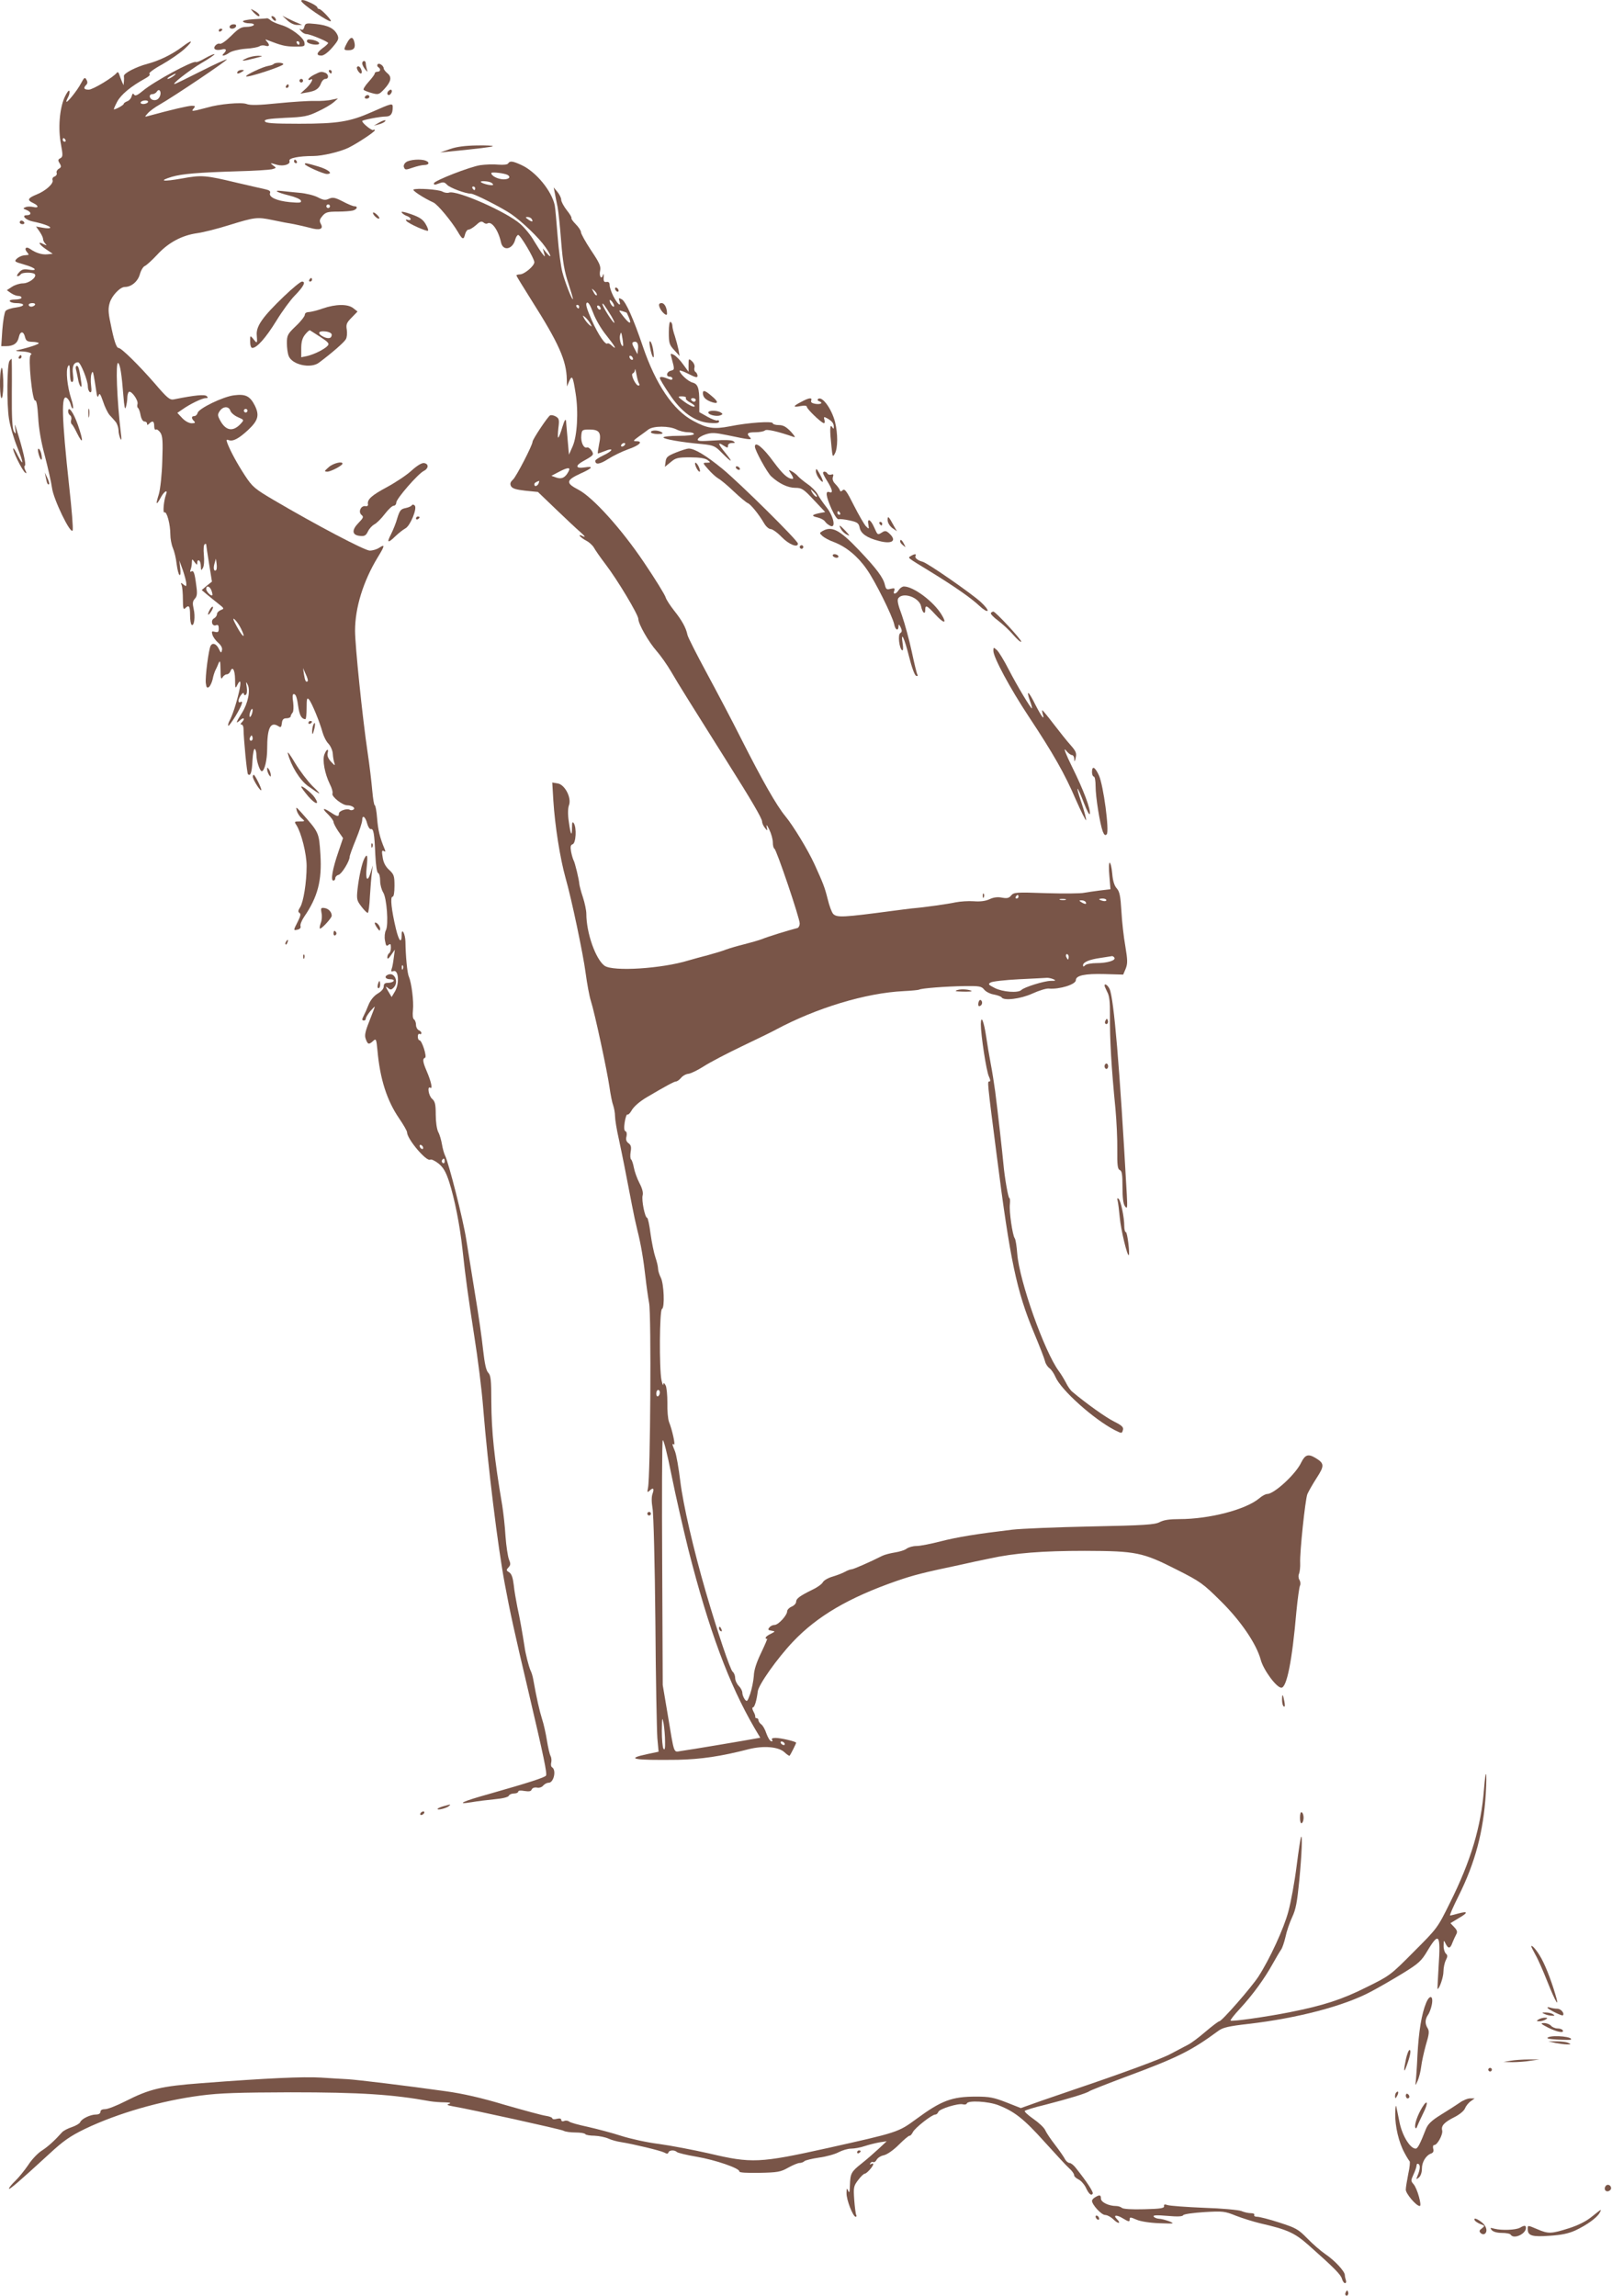 <?xml version="1.0" standalone="no"?>
<!DOCTYPE svg PUBLIC "-//W3C//DTD SVG 20010904//EN"
 "http://www.w3.org/TR/2001/REC-SVG-20010904/DTD/svg10.dtd">
<svg version="1.0" xmlns="http://www.w3.org/2000/svg"
 width="899pt" height="1280pt" viewBox="0 0 899 1280"
 preserveAspectRatio="xMidYMid meet">
<g transform="translate(0,1280) scale(0.1,-0.1)"
fill="#795548" stroke="none">
<path d="M1680 12795 c0 -15 156 -122 165 -113 6 5 -54 68 -65 68 -5 0 -10 4
-10 8 0 5 -16 16 -35 25 -35 17 -55 21 -55 12z"/>
<path d="M1414 12731 c11 -11 23 -21 28 -21 14 0 -1 19 -25 31 -22 12 -22 12
-3 -10z"/>
<path d="M1520 12695 c7 -9 15 -13 17 -11 7 7 -7 26 -19 26 -6 0 -6 -6 2 -15z"/>
<path d="M1603 12686 c16 -15 39 -26 55 -25 l27 0 -25 11 c-14 5 -38 17 -55
25 l-30 15 28 -26z"/>
<path d="M1417 12693 c-39 -2 -65 -8 -62 -13 4 -6 20 -10 36 -10 18 0 28 -4
24 -10 -3 -5 -22 -10 -41 -10 -29 0 -44 -9 -85 -50 -27 -27 -55 -47 -63 -44
-7 3 -18 -2 -25 -10 -16 -19 2 -30 35 -22 26 7 31 -3 12 -22 -18 -18 4 -15 31
4 13 9 52 19 89 22 37 2 72 9 79 14 7 5 21 7 33 3 23 -7 26 4 8 24 -11 12 -9
13 7 6 75 -29 96 -34 148 -35 55 0 58 1 55 22 -4 29 -77 84 -131 99 -23 7 -49
18 -58 26 -8 7 -17 12 -20 11 -2 -1 -35 -3 -72 -5z m253 -133 c0 -5 -2 -10 -4
-10 -3 0 -8 5 -11 10 -3 6 -1 10 4 10 6 0 11 -4 11 -10z"/>
<path d="M1293 12663 c-18 -6 -16 -23 1 -23 17 0 30 16 19 23 -5 2 -14 2 -20
0z"/>
<path d="M1697 12650 c-4 -15 -10 -19 -19 -14 -10 6 -10 4 1 -9 7 -9 21 -17
30 -17 20 0 121 -42 121 -50 0 -3 -13 -16 -30 -28 -36 -27 -38 -42 -7 -42 14
1 37 18 61 46 34 40 37 48 28 69 -17 36 -52 54 -119 61 -56 6 -60 5 -66 -16z"/>
<path d="M1220 12629 c0 -5 5 -7 10 -4 6 3 10 8 10 11 0 2 -4 4 -10 4 -5 0
-10 -5 -10 -11z"/>
<path d="M1935 12560 c-20 -38 -19 -40 9 -40 30 0 40 14 32 46 -8 32 -22 30
-41 -6z"/>
<path d="M1712 12568 c5 -15 68 -24 68 -10 0 10 -32 22 -58 22 -8 0 -12 -6
-10 -12z"/>
<path d="M1015 12538 c-56 -42 -128 -77 -193 -94 -64 -17 -133 -53 -131 -68 1
-6 1 -20 0 -31 l-2 -20 -9 20 c-5 11 -11 29 -15 40 -3 11 -9 15 -13 10 -18
-25 -134 -95 -157 -95 -27 0 -32 9 -14 27 8 8 8 17 1 29 -9 15 -12 13 -31 -22
-21 -40 -81 -114 -81 -100 0 4 5 16 11 27 6 11 8 25 6 32 -3 7 -15 -10 -27
-36 -28 -63 -37 -174 -20 -262 11 -60 11 -69 -3 -77 -14 -7 -15 -12 -4 -29 10
-17 9 -22 -5 -30 -9 -5 -15 -16 -12 -23 3 -7 -2 -16 -11 -20 -10 -3 -15 -12
-12 -20 8 -19 -39 -61 -90 -81 -49 -20 -53 -31 -18 -47 32 -15 32 -30 0 -22
-14 3 -33 3 -42 -1 -16 -6 -16 -8 5 -16 28 -11 29 -29 1 -29 -32 0 -6 -27 34
-35 54 -11 97 -26 97 -34 0 -5 -18 -5 -40 -1 l-39 7 19 -27 c11 -16 20 -34 20
-42 0 -8 6 -20 13 -27 10 -11 8 -11 -11 -2 -35 19 -25 -2 15 -29 l37 -25 -30
-3 c-30 -3 -65 8 -96 30 -22 16 -35 3 -18 -17 7 -8 11 -15 9 -16 -2 0 -14 -2
-27 -3 -13 -2 -30 -10 -39 -19 -15 -15 -11 -17 45 -33 63 -18 77 -37 19 -27
-24 4 -37 0 -51 -16 -11 -12 -14 -21 -8 -21 6 0 14 5 17 10 8 13 72 13 80 0
10 -17 -34 -50 -68 -50 -17 0 -45 -9 -60 -19 l-29 -19 23 -16 c13 -9 31 -16
41 -16 10 0 18 -4 18 -10 0 -5 -16 -10 -36 -10 -21 0 -33 -4 -29 -10 3 -5 18
-10 33 -10 53 0 55 -17 4 -24 -27 -3 -55 -12 -61 -20 -6 -7 -14 -54 -18 -105
l-6 -91 27 0 c41 0 64 16 71 50 8 36 27 35 35 -1 5 -19 13 -24 38 -25 17 0 34
-3 38 -7 5 -5 -57 -26 -121 -40 -11 -3 -3 -5 17 -6 45 -1 74 -11 59 -20 -16
-10 9 -260 25 -254 7 3 13 -26 17 -94 3 -63 17 -141 38 -218 17 -66 35 -145
39 -175 8 -64 105 -264 115 -237 4 8 -5 118 -19 244 -42 386 -46 522 -12 493
8 -6 17 -22 21 -37 3 -14 9 -23 12 -20 3 4 -1 28 -10 54 -22 69 -31 157 -18
180 8 14 10 8 11 -34 0 -33 4 -53 11 -53 8 0 10 14 6 43 -6 44 4 67 29 67 13
0 54 -101 54 -135 0 -13 5 -27 11 -31 9 -5 11 5 7 37 -3 24 -2 53 2 64 6 17 8
16 13 -10 3 -16 9 -52 13 -80 5 -37 8 -45 14 -30 5 16 10 9 25 -34 9 -29 26
-63 36 -75 11 -11 26 -29 34 -38 8 -10 15 -30 16 -45 0 -16 5 -37 10 -48 7
-14 8 -5 3 30 -22 186 -30 400 -15 391 11 -7 20 -64 29 -181 5 -63 9 -83 14
-65 4 14 8 37 8 52 0 15 4 29 9 33 14 8 53 -47 48 -67 -3 -10 -2 -20 3 -23 4
-3 11 -21 14 -40 4 -21 13 -35 21 -35 8 0 15 -5 15 -12 0 -9 3 -9 12 0 19 19
28 14 28 -14 0 -14 4 -23 10 -19 5 3 16 -5 25 -18 12 -19 14 -48 10 -158 -2
-75 -11 -156 -19 -184 -19 -60 -15 -66 10 -20 19 36 42 49 30 18 -13 -34 -19
-106 -9 -100 13 8 33 -66 33 -123 0 -22 6 -56 14 -75 8 -18 18 -59 21 -89 4
-31 11 -59 16 -62 6 -3 7 13 4 38 l-5 43 20 -55 c10 -30 19 -63 19 -74 1 -16
-1 -17 -16 -5 -15 12 -16 12 -10 -4 4 -10 7 -46 7 -80 0 -47 3 -58 12 -49 22
22 28 13 28 -37 0 -28 4 -52 9 -55 14 -9 21 46 11 89 -7 31 -6 43 7 57 12 13
14 29 8 70 -9 73 -15 89 -27 82 -8 -5 -9 -1 -5 10 4 10 7 27 7 39 1 22 1 22
15 3 14 -18 15 -18 15 -2 0 9 5 14 10 11 6 -3 10 -18 10 -33 1 -24 2 -25 12
-8 6 11 8 41 5 72 -3 30 -1 56 4 59 5 4 9 3 9 -1 0 -4 7 -52 16 -107 l16 -100
-29 -23 -28 -24 26 -22 c15 -13 44 -36 64 -52 36 -28 37 -30 17 -37 -12 -5
-22 -15 -22 -23 0 -8 -7 -19 -17 -24 -20 -12 -10 -47 12 -38 11 4 15 -1 15
-18 0 -20 -4 -23 -21 -19 -18 5 -20 3 -14 -17 4 -13 19 -33 32 -44 16 -14 24
-29 21 -41 -4 -18 -6 -17 -18 8 -14 28 -34 35 -45 17 -11 -18 -32 -178 -27
-210 3 -24 7 -28 18 -20 7 6 16 26 20 43 3 17 10 38 14 47 4 8 13 26 18 40 9
21 11 16 12 -35 0 -46 3 -56 11 -42 5 9 16 17 23 17 8 0 16 7 20 15 12 33 26
12 27 -42 0 -49 2 -55 11 -35 20 41 25 22 10 -40 -15 -64 -36 -128 -54 -161
-5 -11 -7 -21 -5 -24 3 -2 21 23 41 55 35 59 46 89 26 77 -5 -3 -10 0 -10 7 0
19 29 57 30 40 0 -7 5 -10 11 -6 6 4 8 21 5 43 -5 31 -4 33 5 14 17 -32 2
-104 -31 -157 -35 -55 -38 -66 -10 -41 21 19 28 7 8 -13 -8 -8 -8 -12 -1 -12
6 0 11 -10 11 -22 1 -61 19 -249 25 -255 14 -13 22 10 25 77 2 39 8 67 13 64
5 -3 9 -18 9 -33 0 -34 19 -91 30 -91 15 0 30 63 30 125 0 115 18 153 61 127
15 -10 18 -8 21 16 2 20 9 27 25 27 13 0 23 5 24 10 0 6 5 15 11 22 5 7 6 31
3 57 -5 30 -4 46 3 46 12 0 18 -16 27 -80 7 -41 18 -59 38 -60 4 0 7 28 7 62
0 52 2 60 13 48 16 -18 61 -128 76 -184 6 -21 20 -50 33 -63 12 -13 23 -38 24
-56 1 -18 5 -41 9 -52 5 -16 2 -14 -18 7 -17 18 -23 34 -20 48 8 29 -6 25 -18
-7 -12 -31 2 -107 31 -166 11 -21 17 -44 14 -52 -6 -16 55 -65 82 -65 27 0 49
-16 35 -24 -6 -4 -15 -5 -21 -1 -15 9 -60 -6 -60 -21 0 -19 -9 -18 -45 6 -44
29 -52 24 -16 -10 17 -17 31 -36 31 -43 0 -7 12 -30 26 -51 l27 -39 -26 -77
c-33 -96 -44 -160 -28 -160 6 0 11 6 11 14 0 7 8 16 18 18 18 5 62 77 62 101
0 7 16 51 35 97 19 46 35 95 35 108 0 31 18 19 28 -21 5 -18 14 -31 20 -30 15
4 20 -23 25 -142 3 -61 9 -101 16 -103 6 -2 11 -21 11 -43 0 -22 8 -51 17 -65
20 -32 31 -181 15 -211 -6 -11 -9 -37 -5 -57 5 -29 8 -34 19 -25 11 9 14 6 14
-14 0 -14 -4 -29 -10 -32 -5 -3 -10 -14 -10 -23 0 -12 7 -8 21 13 l21 30 -6
-45 c-3 -25 -8 -54 -12 -63 -4 -13 -2 -16 9 -12 30 12 36 -69 9 -114 l-18 -30
-19 32 c-16 27 -16 30 -2 19 14 -12 19 -12 32 1 30 30 7 87 -30 73 -24 -9 -17
-26 11 -26 14 0 23 -4 19 -10 -3 -5 -17 -10 -31 -10 -17 0 -24 -5 -24 -20 0
-13 -13 -28 -34 -40 -21 -13 -40 -36 -51 -63 -9 -23 -21 -50 -26 -59 -12 -23
-11 -28 1 -28 6 0 10 5 10 11 0 6 11 24 25 41 14 16 25 27 25 25 0 -3 -14 -39
-30 -80 -24 -60 -28 -81 -20 -101 11 -30 17 -32 41 -10 16 15 18 11 24 -53 14
-159 53 -280 121 -379 24 -35 44 -70 44 -77 0 -38 108 -165 129 -153 6 4 27
-6 46 -21 27 -22 41 -45 60 -103 30 -93 60 -244 74 -375 19 -174 32 -264 66
-485 19 -118 42 -300 50 -405 26 -320 81 -768 120 -976 29 -156 52 -262 134
-609 83 -353 103 -449 96 -460 -7 -11 -98 -40 -312 -101 -155 -43 -197 -63
-100 -47 28 5 85 12 126 16 45 4 76 12 79 20 2 6 15 12 28 12 13 0 24 5 24 10
0 7 13 8 35 4 26 -4 36 -2 40 8 4 9 15 13 29 11 13 -3 28 2 35 11 8 9 21 16
31 16 28 0 44 70 19 86 -6 3 -8 15 -5 27 3 11 1 28 -4 37 -5 9 -14 48 -20 86
-6 38 -18 92 -27 119 -14 44 -31 118 -49 220 -3 17 -9 39 -15 50 -10 22 -29
96 -34 135 -12 77 -27 163 -40 220 -7 36 -17 91 -20 123 -5 41 -12 61 -25 70
-17 10 -18 13 -4 28 12 13 12 21 2 45 -6 16 -15 74 -19 129 -3 55 -12 132 -18
170 -45 265 -60 414 -61 577 0 124 -3 149 -17 164 -12 12 -20 49 -29 128 -6
61 -26 199 -44 306 -17 107 -40 247 -50 310 -17 110 -98 428 -118 467 -5 10
-13 37 -17 61 -4 24 -13 56 -21 70 -8 16 -14 57 -14 97 0 58 -4 74 -20 88 -20
17 -29 74 -10 62 14 -9 4 36 -21 94 -21 49 -24 68 -9 73 13 4 -17 98 -31 98
-5 0 -9 9 -9 21 0 11 5 17 10 14 6 -3 10 -1 10 5 0 6 -7 13 -15 16 -8 4 -15
17 -15 29 0 13 -5 27 -11 31 -7 4 -9 24 -6 53 5 48 -8 151 -23 186 -9 19 -18
116 -19 195 -1 43 -21 80 -21 39 0 -53 -15 -38 -32 32 -25 105 -33 179 -19
179 7 0 11 23 11 61 0 55 -3 64 -30 89 -20 18 -32 41 -36 70 -6 34 -4 41 6 35
10 -6 11 -4 5 11 -27 64 -37 107 -42 172 -3 39 -9 72 -13 72 -4 0 -10 37 -14
82 -4 46 -15 141 -26 213 -29 196 -70 597 -70 678 0 129 46 276 125 407 42 68
43 78 10 56 -13 -9 -37 -16 -53 -16 -28 0 -301 144 -534 281 -107 63 -120 74
-161 136 -45 69 -79 132 -98 179 -8 22 -7 25 6 20 24 -9 56 8 107 55 58 54 66
83 39 138 -27 53 -52 65 -115 57 -61 -7 -197 -73 -204 -98 -2 -10 -11 -18 -18
-18 -17 0 -18 -12 -2 -28 9 -9 6 -12 -13 -12 -15 0 -37 12 -53 29 l-27 29 28
19 c42 30 110 63 130 63 13 0 14 3 6 11 -11 11 -65 6 -184 -18 -22 -4 -36 7
-106 89 -88 101 -186 198 -202 198 -12 0 -26 42 -45 139 -13 60 -13 83 -4 113
12 40 58 88 84 88 37 0 73 31 84 71 6 22 19 43 28 46 9 4 40 32 68 62 62 68
138 109 225 121 35 5 114 25 174 44 146 45 158 47 245 29 41 -9 95 -19 120
-23 25 -5 64 -14 87 -20 55 -16 78 -8 63 20 -9 16 -8 25 2 38 22 29 31 32 93
32 33 0 70 3 83 6 24 7 30 24 8 24 -8 0 -37 12 -65 27 -43 22 -55 24 -76 15
-21 -10 -32 -8 -63 8 -21 11 -67 22 -102 25 -36 3 -80 8 -99 10 -51 6 -27 -8
41 -25 34 -8 64 -21 66 -29 4 -12 -7 -13 -63 -8 -72 7 -118 28 -109 51 4 10
-5 16 -28 21 -18 4 -89 20 -157 36 -175 42 -196 44 -305 24 -107 -19 -136 -15
-58 9 59 17 146 24 369 31 90 2 175 8 189 11 26 7 26 8 9 20 -22 16 -20 17 20
5 37 -10 77 3 69 22 -6 15 52 27 133 27 51 0 152 24 198 47 52 26 145 88 145
96 0 5 -4 6 -9 2 -8 -4 -61 38 -61 50 0 6 99 25 129 25 30 0 41 15 41 52 0 24
-4 23 -117 -27 -122 -54 -190 -65 -404 -65 -148 0 -188 3 -192 14 -4 10 19 14
114 19 104 4 127 9 181 35 35 16 74 39 88 51 l25 22 -35 -7 c-19 -5 -62 -8
-95 -7 -33 1 -126 -5 -206 -13 -106 -11 -154 -12 -174 -4 -28 11 -154 0 -220
-20 -16 -4 -43 -11 -59 -15 -26 -5 -28 -4 -17 9 12 14 10 16 -10 16 -20 0
-110 -21 -239 -56 -25 -7 -25 -7 -6 14 10 12 40 34 65 48 84 48 381 248 376
253 -3 2 -67 -27 -142 -65 -75 -38 -141 -70 -147 -72 -28 -8 78 75 147 116 42
24 75 47 73 50 -3 2 -26 -8 -51 -22 -25 -15 -49 -25 -53 -22 -16 9 -235 -109
-296 -161 -29 -24 -42 -30 -48 -21 -6 9 -10 7 -14 -9 -3 -12 -15 -25 -25 -28
-10 -4 -19 -10 -19 -14 0 -7 -43 -31 -55 -31 -2 0 6 19 18 42 21 40 76 86 158
131 20 11 29 21 22 25 -6 4 24 27 70 52 44 25 101 64 126 87 53 49 45 56 -14
11z m-49 -163 c-11 -8 -25 -15 -30 -15 -6 1 0 7 14 15 32 19 40 18 16 0z m-76
-115 c-7 -14 -19 -20 -33 -18 -24 3 -31 33 -7 33 8 0 19 6 24 13 14 24 30 -2
16 -28z m-65 -30 c-3 -5 -15 -10 -26 -10 -11 0 -17 5 -14 10 3 6 15 10 26 10
11 0 17 -4 14 -10z m-460 -210 c3 -5 1 -10 -4 -10 -6 0 -11 5 -11 10 0 6 2 10
4 10 3 0 8 -4 11 -10z m1475 -370 c0 -5 -4 -10 -10 -10 -5 0 -10 5 -10 10 0 6
5 10 10 10 6 0 10 -4 10 -10z m-1645 -550 c-3 -5 -13 -10 -21 -10 -8 0 -14 5
-14 10 0 6 9 10 21 10 11 0 17 -4 14 -10z m1090 -591 c4 -11 23 -27 42 -35 34
-15 35 -15 17 -35 -44 -49 -86 -42 -118 20 -13 25 -13 31 0 50 19 27 51 27 59
0z m95 1 c0 -5 -4 -10 -10 -10 -5 0 -10 5 -10 10 0 6 5 10 10 10 6 0 10 -4 10
-10z m-174 -888 c-12 -12 -18 8 -10 35 l8 28 4 -28 c2 -16 1 -31 -2 -35z m-27
-114 c5 -13 7 -25 5 -27 -7 -7 -34 21 -34 35 0 22 20 16 29 -8z m166 -215 c28
-58 9 -48 -24 13 -22 40 -25 52 -11 39 10 -9 26 -33 35 -52z m371 -291 c-10
-9 -15 2 -21 39 l-5 34 15 -34 c9 -18 14 -36 11 -39z m-311 -182 c-4 -12 -9
-19 -12 -17 -3 3 -2 15 2 27 4 12 9 19 12 17 3 -3 2 -15 -2 -27z m1 -147 c-10
-10 -19 5 -10 18 6 11 8 11 12 0 2 -7 1 -15 -2 -18z m841 -1275 c-3 -8 -6 -5
-6 6 -1 11 2 17 5 13 3 -3 4 -12 1 -19z m113 -999 c0 -6 -4 -7 -10 -4 -5 3
-10 11 -10 16 0 6 5 7 10 4 6 -3 10 -11 10 -16z m120 -75 c0 -8 -5 -12 -10 -9
-6 4 -8 11 -5 16 9 14 15 11 15 -7z"/>
<path d="M1375 12475 c-39 -17 -24 -18 45 0 48 12 51 13 20 14 -19 0 -48 -6
-65 -14z"/>
<path d="M2020 12447 c0 -7 7 -22 16 -33 14 -17 15 -17 10 -1 -3 10 -6 25 -6
33 0 8 -4 14 -10 14 -5 0 -10 -6 -10 -13z"/>
<path d="M1526 12443 c-3 -4 -16 -8 -28 -10 -32 -5 -132 -52 -125 -59 8 -8
207 57 207 68 0 10 -44 11 -54 1z"/>
<path d="M2106 12441 c-4 -5 -2 -12 4 -16 15 -9 12 -25 -5 -25 -8 0 -15 -4
-15 -9 0 -6 -16 -27 -35 -48 -19 -21 -31 -41 -27 -44 4 -4 24 -12 46 -18 36
-10 40 -8 67 20 40 43 46 69 20 90 -11 9 -21 22 -21 27 0 16 -27 34 -34 23z"/>
<path d="M1990 12423 c0 -14 19 -38 25 -32 8 8 -5 39 -16 39 -5 0 -9 -3 -9 -7z"/>
<path d="M1325 12400 c-8 -13 5 -13 25 0 13 8 13 10 -2 10 -9 0 -20 -4 -23
-10z"/>
<path d="M1835 12400 c3 -5 8 -10 11 -10 2 0 4 5 4 10 0 6 -5 10 -11 10 -5 0
-7 -4 -4 -10z"/>
<path d="M1753 12384 c-18 -9 -33 -21 -33 -26 0 -5 5 -6 10 -3 23 14 7 -19
-22 -47 l-33 -30 40 7 c46 8 64 20 76 52 5 13 15 23 24 23 20 0 19 26 -1 34
-22 8 -25 8 -61 -10z"/>
<path d="M1670 12350 c0 -5 5 -10 10 -10 6 0 10 5 10 10 0 6 -4 10 -10 10 -5
0 -10 -4 -10 -10z"/>
<path d="M1595 12320 c-3 -5 -1 -10 4 -10 6 0 11 5 11 10 0 6 -2 10 -4 10 -3
0 -8 -4 -11 -10z"/>
<path d="M2167 12293 c-10 -9 -9 -23 2 -23 5 0 11 7 15 15 5 15 -5 20 -17 8z"/>
<path d="M2035 12260 c-3 -5 1 -10 9 -10 9 0 16 5 16 10 0 6 -4 10 -9 10 -6 0
-13 -4 -16 -10z"/>
<path d="M2110 12114 l-25 -15 25 7 c14 3 29 10 35 15 15 14 -7 10 -35 -7z"/>
<path d="M2510 11969 l-55 -19 50 5 c159 16 239 25 243 30 3 3 -37 5 -89 4
-64 -1 -112 -7 -149 -20z"/>
<path d="M1640 11900 c0 -5 5 -10 11 -10 5 0 7 5 4 10 -3 6 -8 10 -11 10 -2 0
-4 -4 -4 -10z"/>
<path d="M2265 11896 c-11 -8 -16 -20 -12 -29 6 -15 10 -15 48 -2 23 8 52 15
65 15 27 0 32 15 8 24 -28 11 -90 6 -109 -8z"/>
<path d="M2834 11889 c-4 -7 -25 -9 -55 -7 -27 3 -72 1 -101 -3 -58 -9 -258
-87 -258 -101 0 -10 3 -10 33 1 19 7 27 5 40 -9 15 -17 103 -50 134 -50 19 0
168 -76 223 -113 61 -42 156 -133 191 -184 34 -48 38 -70 7 -33 l-21 25 7 -25
c7 -24 7 -25 -9 -5 -9 11 -30 44 -47 72 -16 29 -51 72 -76 94 -77 68 -356 191
-398 175 -9 -3 -25 -1 -37 6 -23 12 -145 20 -161 11 -8 -5 58 -48 111 -72 24
-11 101 -104 136 -163 26 -45 33 -47 41 -13 4 14 12 25 20 25 7 0 25 11 41 25
21 20 30 23 41 15 7 -7 17 -9 22 -6 24 15 61 -37 76 -105 11 -52 66 -40 80 17
4 13 11 24 16 24 12 0 90 -131 90 -152 0 -21 -56 -68 -81 -68 -10 0 -19 -3
-19 -6 0 -3 38 -65 84 -138 151 -238 195 -335 197 -441 l1 -40 12 29 c17 37
21 28 36 -66 17 -104 9 -241 -17 -298 l-20 -45 -7 80 c-4 44 -8 91 -9 105 -2
18 -8 10 -21 -32 -9 -32 -20 -58 -23 -58 -3 0 -2 24 1 53 6 45 4 54 -13 64
-11 7 -26 10 -33 7 -12 -5 -98 -134 -98 -147 0 -19 -91 -195 -109 -211 -15
-14 -18 -23 -11 -37 8 -13 27 -19 80 -25 l70 -7 100 -96 c55 -53 117 -111 138
-129 25 -22 29 -30 13 -22 -35 18 -17 -6 19 -25 16 -8 35 -26 42 -38 7 -13 36
-55 65 -93 68 -89 183 -282 183 -305 0 -28 57 -128 102 -179 22 -25 58 -76 81
-115 36 -63 119 -195 317 -510 127 -201 190 -308 190 -325 0 -9 7 -25 16 -36
14 -18 15 -18 10 6 -4 16 2 10 14 -15 11 -22 20 -54 20 -72 0 -17 4 -33 9 -35
11 -4 141 -387 141 -417 0 -12 -6 -23 -12 -25 -61 -16 -170 -50 -198 -62 -19
-7 -64 -20 -100 -29 -36 -9 -81 -22 -100 -29 -19 -8 -64 -21 -100 -31 -36 -9
-85 -23 -110 -30 -149 -46 -420 -63 -468 -30 -50 36 -102 183 -102 290 0 19
-9 61 -19 92 -11 32 -19 65 -20 73 -1 23 -25 124 -33 135 -3 6 -9 26 -13 46
-5 28 -3 38 9 42 18 7 23 91 6 117 -7 11 -10 5 -10 -24 0 -56 -8 -40 -18 34
-6 40 -5 73 1 90 16 41 -23 116 -63 122 l-30 5 6 -101 c9 -141 37 -319 68
-431 33 -114 99 -428 112 -530 8 -60 21 -130 29 -155 21 -64 91 -390 104 -481
6 -42 15 -88 21 -103 5 -15 10 -42 10 -59 0 -18 9 -75 21 -127 19 -89 39 -188
74 -372 8 -43 21 -103 29 -135 20 -78 35 -167 46 -266 5 -45 14 -109 20 -142
13 -62 7 -967 -6 -1030 -5 -25 -4 -28 7 -18 21 21 29 15 19 -13 -7 -18 -7 -46
-1 -83 6 -31 13 -315 16 -631 2 -316 8 -609 11 -651 l7 -76 -62 -13 c-127 -27
-81 -35 169 -32 130 3 240 19 395 59 83 21 167 14 200 -17 14 -13 27 -22 29
-19 5 6 36 67 36 72 0 7 -86 27 -115 27 -17 0 -24 -4 -19 -11 4 -7 2 -10 -6
-7 -7 2 -18 21 -26 43 -7 22 -20 45 -29 51 -8 6 -15 16 -15 23 0 6 -5 11 -10
11 -6 0 -9 3 -8 8 1 4 -3 17 -10 29 -7 13 -8 23 -3 23 9 0 21 39 27 89 4 37
108 184 197 278 135 142 310 245 577 338 96 33 146 46 355 90 44 10 117 26
163 35 140 31 297 43 532 43 286 -1 322 -8 511 -104 135 -68 148 -78 249 -178
111 -110 197 -237 221 -325 15 -57 88 -156 115 -156 30 0 60 147 84 425 7 72
16 136 20 144 4 8 3 22 -3 32 -6 9 -7 25 -2 35 4 11 7 37 6 60 -3 56 28 351
40 383 6 14 29 55 51 89 46 71 45 83 -9 115 -38 22 -55 15 -76 -27 -30 -65
-151 -176 -190 -176 -9 0 -29 -11 -44 -24 -75 -63 -278 -116 -446 -116 -54 0
-88 -5 -110 -17 -27 -14 -82 -18 -382 -24 -192 -4 -390 -12 -440 -18 -201 -24
-305 -41 -399 -65 -54 -14 -115 -26 -135 -26 -20 0 -44 -7 -55 -15 -10 -8 -39
-17 -65 -21 -25 -4 -57 -12 -71 -19 -67 -34 -161 -75 -171 -75 -6 0 -23 -6
-37 -14 -15 -8 -46 -20 -70 -27 -24 -7 -48 -21 -53 -31 -5 -10 -31 -29 -57
-41 -71 -35 -92 -50 -92 -68 0 -9 -11 -21 -25 -27 -14 -6 -25 -18 -25 -26 0
-22 -49 -76 -70 -76 -10 0 -23 -6 -29 -14 -10 -12 -8 -15 11 -18 23 -4 23 -4
-4 -18 -16 -7 -28 -17 -28 -22 0 -5 3 -7 8 -5 4 3 -11 -32 -32 -76 -27 -56
-41 -98 -42 -132 -2 -27 -11 -72 -20 -99 -16 -44 -18 -47 -31 -30 -7 10 -13
26 -13 36 0 10 -9 27 -20 38 -11 11 -20 31 -20 44 0 13 -6 29 -14 35 -14 12
-85 223 -150 446 -69 238 -126 485 -142 616 -9 74 -22 149 -30 168 -16 39 -17
44 -5 37 9 -6 -10 82 -28 126 -6 16 -10 63 -9 107 0 43 -4 87 -10 97 -9 15
-12 16 -13 4 -1 -8 -5 3 -10 25 -13 64 -11 393 3 397 16 6 11 141 -7 175 -8
16 -15 38 -15 49 0 12 -7 41 -15 64 -8 23 -20 82 -27 131 -6 49 -15 89 -19 89
-12 0 -32 98 -25 125 4 15 -2 39 -18 69 -13 25 -27 64 -31 86 -4 22 -11 42
-15 45 -5 3 -6 22 -3 42 5 28 2 39 -12 49 -12 9 -16 20 -11 38 3 14 1 26 -5
28 -8 3 -10 19 -5 51 4 26 11 45 15 43 4 -3 14 6 22 20 12 23 46 53 91 79 100
59 148 85 158 85 6 0 19 9 28 20 10 12 28 22 42 23 14 2 51 20 84 41 32 21
129 72 215 113 86 41 170 82 186 91 227 122 504 206 716 216 42 2 81 6 85 8
13 8 146 18 253 20 84 1 95 -1 110 -20 9 -11 33 -24 54 -27 20 -4 40 -11 43
-16 12 -20 105 -9 171 21 37 17 79 30 93 28 59 -5 150 23 150 47 0 26 50 37
160 34 l104 -3 14 33 c11 28 11 47 -2 125 -9 50 -19 138 -22 196 -5 84 -10
109 -26 127 -13 14 -22 42 -25 82 -3 34 -10 61 -14 61 -5 0 -6 -33 -2 -74 l6
-74 -59 -7 c-32 -4 -72 -10 -89 -13 -16 -4 -111 -5 -210 -2 -168 6 -181 5
-196 -13 -12 -15 -23 -17 -51 -12 -24 5 -47 2 -70 -9 -22 -10 -51 -14 -88 -11
-30 2 -75 -1 -100 -6 -41 -9 -172 -28 -245 -34 -16 -2 -66 -8 -110 -14 -271
-36 -307 -38 -328 -17 -8 8 -22 45 -31 83 -17 68 -26 89 -73 193 -38 83 -120
217 -163 269 -49 59 -128 198 -246 431 -51 102 -139 268 -194 370 -55 102
-103 196 -106 210 -8 40 -31 81 -74 135 -22 28 -44 61 -48 75 -4 14 -58 102
-121 195 -126 187 -285 363 -366 405 -71 37 -69 52 13 90 67 30 75 42 23 34
-50 -8 -55 9 -10 34 61 34 63 36 48 60 -8 12 -20 20 -26 17 -18 -6 -35 30 -31
68 3 30 5 32 46 32 56 0 67 -18 53 -83 -5 -26 -8 -48 -7 -50 2 -1 19 5 39 13
53 22 46 1 -8 -24 -25 -12 -45 -25 -45 -30 0 -24 25 -20 72 10 28 18 78 42
111 54 62 21 87 45 46 45 -20 0 -18 3 12 25 19 13 44 32 56 41 29 20 113 20
155 0 17 -9 46 -16 65 -16 18 0 33 -4 33 -10 0 -6 -35 -10 -85 -10 -47 0 -85
-4 -85 -9 0 -9 101 -27 215 -37 66 -7 73 -10 113 -51 55 -55 63 -55 18 1 -42
51 -46 65 -11 42 22 -14 25 -15 25 -1 0 9 9 15 23 15 18 0 19 2 7 10 -9 7 -51
8 -109 4 -77 -5 -93 -4 -89 7 2 8 22 20 43 27 34 11 51 10 120 -4 128 -27 142
-28 128 -13 -22 22 -15 29 30 29 24 0 48 5 53 10 9 9 71 -5 163 -37 9 -3 0 10
-18 30 -27 28 -43 37 -68 37 -18 0 -33 5 -33 10 0 13 -137 4 -240 -17 -89 -17
-125 -12 -203 30 -112 59 -210 204 -282 416 -51 151 -95 250 -117 262 -18 10
-19 8 -13 -11 11 -35 -12 -15 -35 30 -11 22 -20 49 -20 60 0 14 -5 20 -17 18
-14 -2 -18 3 -16 27 1 17 -1 22 -4 12 -8 -29 -23 -8 -16 24 5 25 -4 44 -51
114 -31 47 -56 92 -56 101 0 8 -13 28 -29 44 -16 16 -26 31 -24 34 3 3 -9 23
-26 44 -17 22 -31 48 -31 58 0 11 -10 30 -21 44 l-21 25 6 -30 c3 -16 10 -52
16 -80 5 -27 14 -115 20 -195 9 -112 18 -165 40 -230 15 -47 27 -86 25 -88 -5
-5 -45 97 -59 152 -8 31 -20 120 -26 199 -6 78 -13 156 -16 172 -17 81 -105
188 -186 225 -50 23 -64 24 -74 9z m-2 -65 c18 -12 6 -24 -24 -24 -32 1 -68
19 -68 35 0 8 76 -1 92 -11z m-98 -40 c9 -3 16 -10 16 -14 0 -8 -58 4 -68 15
-7 7 33 6 52 -1z m-84 -34 c0 -5 -2 -10 -4 -10 -3 0 -8 5 -11 10 -3 6 -1 10 4
10 6 0 11 -4 11 -10z m315 -171 c11 -17 2 -18 -19 -3 -17 12 -17 14 -4 14 9 0
20 -5 23 -11z m363 -425 c-4 -3 -12 5 -18 18 -12 22 -12 22 6 6 10 -10 15 -20
12 -24z m96 -63 c-6 -6 -24 19 -24 34 1 6 7 1 15 -9 8 -11 12 -22 9 -25z m-43
-160 c50 -63 63 -87 31 -58 -10 10 -21 15 -24 12 -11 -11 -51 47 -88 130 -28
64 -36 91 -27 97 8 5 19 -14 35 -56 13 -36 45 -91 73 -125z m28 107 c12 -21
20 -38 17 -38 -9 0 -66 91 -66 104 0 11 12 -6 49 -66z m-179 52 c0 -5 -2 -10
-4 -10 -3 0 -8 5 -11 10 -3 6 -1 10 4 10 6 0 11 -4 11 -10z m120 -11 c0 -6 -4
-7 -10 -4 -5 3 -10 11 -10 16 0 6 5 7 10 4 6 -3 10 -11 10 -16z m145 -23 c1 0
6 -13 13 -28 16 -39 2 -35 -32 8 -28 36 -28 36 -5 29 13 -4 24 -8 24 -9z
m-203 -60 c10 -19 10 -20 -6 -7 -9 8 -22 24 -28 35 -10 19 -10 20 6 7 9 -8 22
-24 28 -35z m183 -124 c-9 -10 -23 38 -17 59 5 21 7 19 13 -16 4 -22 5 -42 4
-43z m83 -18 l-3 -29 -17 32 c-13 24 -15 33 -5 36 19 7 29 -8 25 -39z m-28
-55 c0 -6 -4 -7 -10 -4 -5 3 -10 11 -10 16 0 6 5 7 10 4 6 -3 10 -11 10 -16z
m33 -136 c5 -7 4 -13 -2 -13 -16 0 -46 63 -32 68 6 2 12 11 12 20 1 10 4 -1 8
-23 4 -22 10 -46 14 -52z m-78 -343 c-3 -5 -11 -10 -16 -10 -6 0 -7 5 -4 10 3
6 11 10 16 10 6 0 7 -4 4 -10z m-314 -148 c-18 -35 -38 -45 -68 -35 l-28 10
40 21 c51 27 69 28 56 4z m-167 -67 c-7 -16 -24 -21 -24 -6 0 8 7 13 27 20 1
1 0 -6 -3 -14z m2676 -2305 c0 -5 -5 -10 -11 -10 -5 0 -7 5 -4 10 3 6 8 10 11
10 2 0 4 -4 4 -10z m263 -17 c-7 -2 -21 -2 -30 0 -10 3 -4 5 12 5 17 0 24 -2
18 -5z m227 -2 c0 -5 -9 -7 -20 -4 -11 3 -20 7 -20 9 0 2 9 4 20 4 11 0 20 -4
20 -9z m-115 -11 c8 -13 -5 -13 -25 0 -13 8 -13 10 2 10 9 0 20 -4 23 -10z
m-95 -305 c0 -8 -2 -15 -4 -15 -2 0 -6 7 -10 15 -3 8 -1 15 4 15 6 0 10 -7 10
-15z m255 -5 c9 -15 -40 -30 -99 -30 -28 0 -57 -5 -64 -12 -9 -9 -12 -9 -12 0
0 17 34 32 98 41 31 5 60 9 64 10 4 0 10 -4 13 -9z m-340 -120 c16 -7 13 -9
-16 -9 -38 -1 -147 -35 -163 -51 -18 -18 -105 -11 -148 11 -37 19 -39 22 -23
31 9 6 81 14 159 18 77 4 148 7 156 8 8 0 24 -3 35 -8z m-2195 -2304 c0 -8 -4
-18 -10 -21 -5 -3 -10 3 -10 14 0 12 5 21 10 21 6 0 10 -6 10 -14z m159 -876
c114 -448 226 -750 370 -997 l31 -52 -28 -5 c-36 -7 -367 -63 -414 -69 -43 -6
-36 -27 -75 208 l-27 160 -3 674 c-2 370 -1 681 3 690 4 9 25 -73 49 -194 23
-115 66 -302 94 -415z m-130 -1070 c1 -39 -2 -51 -9 -40 -5 8 -9 53 -9 100 1
75 2 80 10 40 4 -25 8 -70 8 -100z m666 -10 c3 -5 2 -10 -4 -10 -5 0 -13 5
-16 10 -3 6 -2 10 4 10 5 0 13 -4 16 -10z"/>
<path d="M1700 11885 c0 -9 103 -55 123 -55 38 0 9 25 -49 42 -64 19 -74 21
-74 13z"/>
<path d="M2241 11614 c6 -7 19 -16 30 -19 10 -4 19 -11 19 -17 0 -5 -7 -7 -16
-4 -9 4 -13 2 -8 -5 8 -14 115 -62 121 -55 3 3 -3 20 -14 38 -15 25 -33 37
-81 54 -41 14 -58 17 -51 8z"/>
<path d="M2080 11613 c0 -13 29 -38 35 -31 3 3 -4 13 -15 23 -11 10 -20 13
-20 8z"/>
<path d="M110 11560 c0 -5 7 -10 16 -10 8 0 12 5 9 10 -3 6 -10 10 -16 10 -5
0 -9 -4 -9 -10z"/>
<path d="M1725 11240 c-3 -5 -1 -10 4 -10 6 0 11 5 11 10 0 6 -2 10 -4 10 -3
0 -8 -4 -11 -10z"/>
<path d="M1584 11148 c-121 -116 -157 -168 -152 -218 4 -46 2 -48 -20 -19 -17
20 -17 19 -17 -15 0 -21 5 -36 12 -36 26 0 76 57 134 151 33 54 80 118 103
141 48 49 64 78 40 78 -8 0 -53 -37 -100 -82z"/>
<path d="M3430 11191 c0 -5 5 -13 10 -16 6 -3 10 -2 10 4 0 5 -4 13 -10 16 -5
3 -10 2 -10 -4z"/>
<path d="M3677 11091 c7 -26 43 -60 43 -40 0 33 -14 59 -30 59 -13 0 -17 -6
-13 -19z"/>
<path d="M1800 11080 c-30 -11 -65 -19 -77 -20 -14 0 -23 -6 -23 -15 0 -8 -22
-37 -50 -63 -46 -44 -50 -52 -50 -95 0 -25 4 -57 10 -72 19 -49 123 -72 169
-37 75 56 142 115 150 131 6 10 8 34 5 53 -5 29 -1 39 27 67 l33 34 -23 18
c-30 25 -99 24 -171 -1z m-13 -159 c43 -28 51 -37 41 -48 -16 -19 -75 -49
-115 -58 l-33 -7 0 50 c0 35 6 57 21 76 12 15 24 26 28 24 3 -2 30 -19 58 -37z
m63 13 c0 -20 -16 -25 -44 -13 -38 18 -33 36 9 31 20 -2 35 -10 35 -18z"/>
<path d="M3730 10946 c0 -59 3 -69 30 -98 l30 -33 -6 35 c-4 19 -13 53 -20 75
-8 22 -14 48 -14 57 0 9 -4 20 -10 23 -6 4 -10 -18 -10 -59z"/>
<path d="M3625 10865 c10 -59 27 -81 19 -25 -3 25 -11 50 -16 55 -7 7 -8 -3
-3 -30z"/>
<path d="M3744 10809 c19 -71 19 -70 -3 -76 -24 -6 -29 -33 -6 -33 8 0 15 -5
15 -11 0 -7 -7 -8 -17 -4 -36 15 -53 17 -53 7 0 -6 24 -46 53 -89 67 -101 141
-154 222 -161 38 -3 55 -1 55 7 0 7 -4 10 -9 7 -5 -3 -30 6 -55 20 l-46 26 0
56 c0 79 -8 101 -38 109 -24 6 -71 49 -72 66 0 4 23 -4 50 -18 39 -20 50 -22
50 -11 0 8 -5 18 -11 22 -6 3 -9 14 -6 25 3 10 -3 25 -14 35 -18 16 -19 16
-19 -21 l0 -38 -30 41 c-16 23 -39 46 -51 53 -20 10 -21 9 -15 -12z m81 -229
c-3 -5 9 -17 27 -26 18 -10 27 -19 20 -21 -6 -3 -31 9 -54 26 -41 30 -41 31
-14 31 15 0 25 -4 21 -10z m55 -10 c0 -5 -4 -10 -9 -10 -6 0 -13 5 -16 10 -3
6 1 10 9 10 9 0 16 -4 16 -10z"/>
<path d="M105 10810 c-3 -5 -1 -10 4 -10 6 0 11 5 11 10 0 6 -2 10 -4 10 -3 0
-8 -4 -11 -10z"/>
<path d="M53 10788 c-14 -19 -16 -241 -3 -323 6 -39 26 -108 45 -155 37 -91
39 -117 5 -51 -11 23 -22 41 -25 41 -12 0 49 -125 66 -136 8 -5 8 -1 0 14 -6
12 -7 23 -2 26 8 5 -11 88 -45 196 -12 39 -13 40 -9 10 4 -31 3 -33 -8 -15 -8
14 -12 75 -11 213 1 105 0 192 -1 192 -1 0 -7 -6 -12 -12z"/>
<path d="M8 10747 c-13 -30 -9 -186 3 -165 5 10 9 55 7 100 -2 49 -6 76 -10
65z"/>
<path d="M423 10743 c3 -10 8 -35 12 -55 6 -40 24 -63 19 -25 -11 76 -16 97
-25 97 -6 0 -8 -8 -6 -17z"/>
<path d="M3920 10608 c0 -22 14 -36 44 -48 43 -16 46 -2 6 31 -37 32 -50 36
-50 17z"/>
<path d="M4468 10559 c-47 -24 -48 -32 -3 -23 23 4 35 2 35 -5 0 -11 74 -83
93 -90 6 -2 8 5 5 17 -5 19 -4 20 16 9 26 -15 36 -27 36 -47 0 -13 -1 -13 -10
0 -12 18 -13 -18 -3 -110 6 -58 7 -61 19 -39 17 31 17 111 1 176 -20 77 -75
150 -96 127 -3 -4 0 -9 7 -11 24 -9 11 -19 -19 -15 -20 3 -29 9 -25 18 7 19
-12 17 -56 -7z"/>
<path d="M493 10495 c0 -22 2 -30 4 -17 2 12 2 30 0 40 -3 9 -5 -1 -4 -23z"/>
<path d="M380 10505 c0 -7 5 -17 11 -21 6 -3 9 -15 6 -25 -3 -10 -1 -21 3 -24
5 -3 18 -26 30 -51 34 -68 36 -45 5 45 -25 72 -55 113 -55 76z"/>
<path d="M3950 10500 c0 -13 46 -24 67 -16 15 6 15 8 3 16 -20 13 -70 13 -70
0z"/>
<path d="M3630 10390 c0 -5 17 -10 38 -10 27 0 33 3 22 10 -20 13 -60 13 -60
0z"/>
<path d="M4210 10310 c0 -21 69 -146 91 -166 44 -41 94 -64 134 -64 36 0 46
-6 103 -67 l64 -68 -32 -6 c-43 -9 -47 -16 -11 -24 17 -4 37 -14 43 -24 7 -10
21 -20 31 -24 30 -11 15 56 -24 105 -19 24 -41 56 -49 72 -8 15 -33 41 -55 56
-23 16 -47 36 -55 45 -7 9 -23 21 -34 27 -20 11 -20 10 -3 -16 10 -15 13 -26
7 -26 -26 0 -54 25 -106 95 -58 80 -104 117 -104 85z m335 -260 c10 -11 14
-20 9 -20 -5 0 -15 9 -22 20 -7 11 -11 20 -9 20 2 0 12 -9 22 -20z"/>
<path d="M214 10274 c10 -41 24 -51 18 -14 -2 17 -9 33 -15 37 -6 4 -7 -4 -3
-23z"/>
<path d="M3770 10277 c-47 -19 -55 -26 -58 -51 l-4 -29 32 26 c28 24 40 27
109 27 52 0 83 -5 97 -15 18 -14 18 -14 -5 -15 -23 0 -23 -1 9 -37 18 -21 44
-44 56 -51 13 -7 52 -39 86 -72 35 -33 70 -62 78 -65 16 -6 61 -61 91 -112 10
-18 27 -33 37 -33 10 0 38 -20 62 -45 40 -41 90 -61 90 -36 0 17 -324 337
-420 416 -91 75 -158 115 -190 114 -8 0 -40 -10 -70 -22z"/>
<path d="M1833 10195 c-25 -22 -26 -24 -8 -25 19 0 85 34 85 45 0 15 -53 2
-77 -20z"/>
<path d="M2295 10176 c-27 -25 -89 -66 -137 -92 -86 -46 -111 -69 -106 -96 2
-7 -4 -12 -14 -10 -25 4 -42 -32 -22 -49 13 -11 11 -16 -17 -45 -39 -40 -36
-68 8 -72 26 -3 34 2 45 25 7 15 23 32 35 39 13 6 39 32 58 57 20 26 42 47 50
47 8 0 15 8 15 18 0 21 121 160 153 176 28 14 29 40 2 44 -13 2 -39 -14 -70
-42z"/>
<path d="M3882 10195 c6 -14 15 -25 19 -25 5 0 3 11 -3 25 -6 14 -15 25 -19
25 -5 0 -3 -11 3 -25z"/>
<path d="M4105 10190 c3 -5 11 -10 16 -10 6 0 7 5 4 10 -3 6 -11 10 -16 10 -6
0 -7 -4 -4 -10z"/>
<path d="M4550 10174 c0 -12 9 -32 20 -45 25 -30 25 -14 0 31 -16 28 -19 31
-20 14z"/>
<path d="M4590 10163 c0 -5 11 -26 25 -48 28 -46 32 -67 10 -59 -23 9 -19 -23
12 -93 18 -39 33 -61 41 -58 7 2 34 -1 61 -7 42 -9 50 -15 55 -39 6 -34 41
-58 107 -75 75 -20 103 1 58 42 -16 15 -24 16 -39 6 -26 -16 -25 -17 -45 28
-20 45 -40 54 -32 14 4 -25 4 -26 -14 -8 -10 11 -40 63 -67 116 -39 78 -51 95
-62 85 -10 -9 -14 -9 -17 2 -3 7 -14 22 -25 33 -12 12 -17 26 -13 38 5 15 2
18 -8 14 -8 -3 -18 -1 -22 5 -7 13 -25 15 -25 4z m95 -223 c3 -5 1 -10 -4 -10
-6 0 -11 5 -11 10 0 6 2 10 4 10 3 0 8 -4 11 -10z"/>
<path d="M256 10135 c6 -31 11 -41 18 -34 2 2 -2 18 -10 34 l-14 30 6 -30z"/>
<path d="M2296 9982 c-3 -5 -19 -12 -35 -15 -26 -5 -32 -14 -45 -55 -7 -27
-24 -68 -35 -90 -26 -50 -18 -53 25 -11 18 17 42 36 55 43 27 14 67 112 52
127 -7 7 -13 7 -17 1z"/>
<path d="M2320 9909 c0 -5 5 -7 10 -4 6 3 10 8 10 11 0 2 -4 4 -10 4 -5 0 -10
-5 -10 -11z"/>
<path d="M4950 9900 c1 -15 11 -32 26 -44 l26 -18 -16 28 c-30 56 -36 61 -36
34z"/>
<path d="M4905 9880 c3 -5 8 -10 11 -10 2 0 4 5 4 10 0 6 -5 10 -11 10 -5 0
-7 -4 -4 -10z"/>
<path d="M4690 9850 c6 -11 20 -25 33 -31 18 -10 17 -6 -7 20 -34 36 -41 39
-26 11z"/>
<path d="M4587 9839 c-18 -11 -18 -11 0 -28 10 -9 39 -25 65 -34 67 -26 131
-78 181 -150 48 -67 144 -262 154 -308 6 -32 23 -40 24 -11 0 13 3 12 12 -6 8
-18 8 -25 -2 -32 -15 -8 -6 -85 10 -96 6 -3 7 12 3 38 -12 76 10 31 36 -74 15
-60 31 -103 39 -106 8 -3 11 0 8 5 -4 5 -18 63 -32 129 -14 65 -39 157 -55
203 -24 64 -28 87 -19 97 28 34 116 2 126 -47 7 -35 23 -49 23 -20 0 31 9 26
57 -26 48 -52 66 -52 34 0 -45 74 -157 157 -210 157 -9 0 -22 -9 -29 -20 -15
-24 -34 -27 -25 -4 5 14 2 16 -20 11 -22 -6 -26 -3 -32 22 -9 40 -45 89 -145
194 -107 113 -151 136 -203 106z"/>
<path d="M5020 9781 c0 -5 7 -15 17 -22 15 -13 15 -12 4 9 -12 23 -21 28 -21
13z"/>
<path d="M4460 9750 c0 -5 5 -10 10 -10 6 0 10 5 10 10 0 6 -4 10 -10 10 -5 0
-10 -4 -10 -10z"/>
<path d="M4645 9700 c3 -5 13 -10 21 -10 8 0 12 5 9 10 -3 6 -13 10 -21 10 -8
0 -12 -4 -9 -10z"/>
<path d="M5080 9700 c-18 -11 -26 -5 105 -85 140 -86 230 -149 277 -193 21
-20 41 -32 45 -28 5 4 -13 27 -38 50 -57 51 -296 217 -324 224 -27 7 -46 22
-39 33 7 12 -7 11 -26 -1z"/>
<path d="M1171 9402 c-17 -31 -13 -40 5 -14 9 13 14 26 11 29 -3 2 -10 -4 -16
-15z"/>
<path d="M5526 9382 c-3 -5 15 -24 41 -43 25 -19 63 -54 84 -79 21 -24 41 -42
44 -38 7 6 -143 168 -155 168 -5 0 -11 -4 -14 -8z"/>
<path d="M5540 9171 c0 -36 93 -209 197 -366 137 -207 201 -319 263 -464 30
-68 56 -119 57 -114 2 5 -10 50 -26 98 -36 105 -26 102 15 -5 16 -41 30 -67
32 -58 5 26 -35 133 -99 262 -35 71 -50 110 -36 94 12 -16 28 -28 35 -28 7 0
13 -10 13 -22 1 -18 3 -17 8 7 6 25 2 36 -28 70 -20 22 -62 75 -95 118 -32 42
-61 77 -63 77 -2 0 -1 -9 2 -20 13 -42 -6 -17 -41 51 -38 77 -53 87 -30 21 9
-23 13 -42 11 -42 -7 0 -83 127 -129 216 -26 51 -56 100 -66 109 -19 17 -20
17 -20 -4z"/>
<path d="M1720 8769 c0 -5 5 -7 10 -4 6 3 10 8 10 11 0 2 -4 4 -10 4 -5 0 -10
-5 -10 -11z"/>
<path d="M1746 8755 c-3 -9 -6 -26 -5 -38 1 -16 4 -12 10 12 10 34 6 55 -5 26z"/>
<path d="M1605 8600 c18 -70 67 -150 113 -183 75 -54 81 -54 26 -1 -28 28 -72
86 -98 129 -26 44 -44 69 -41 55z"/>
<path d="M1490 8510 c0 -8 5 -22 10 -30 9 -13 10 -13 10 0 0 8 -5 22 -10 30
-9 13 -10 13 -10 0z"/>
<path d="M6090 8495 c0 -14 5 -25 10 -25 6 0 10 -24 10 -54 0 -59 24 -209 40
-252 8 -20 14 -24 22 -16 16 16 -18 275 -44 330 -22 47 -38 54 -38 17z"/>
<path d="M1410 8469 c0 -15 41 -81 47 -75 5 5 -35 86 -42 86 -3 0 -5 -5 -5
-11z"/>
<path d="M1680 8413 c0 -4 18 -28 39 -53 40 -46 65 -51 37 -8 -17 26 -76 73
-76 61z"/>
<path d="M1655 8280 c4 -14 16 -33 27 -42 20 -18 20 -18 -11 -18 -30 0 -31 -1
-17 -22 27 -44 56 -159 56 -227 0 -92 -18 -201 -36 -229 -12 -19 -13 -26 -4
-32 9 -5 6 -18 -9 -48 -26 -51 -26 -51 0 -45 12 3 18 11 15 19 -3 8 6 31 20
52 76 110 100 203 91 346 -8 126 -7 123 -107 236 -29 32 -31 33 -25 10z"/>
<path d="M2071 8084 c0 -11 3 -14 6 -6 3 7 2 16 -1 19 -3 4 -6 -2 -5 -13z"/>
<path d="M2032 8013 c-14 -27 -30 -101 -38 -170 -6 -57 -4 -64 21 -97 15 -20
31 -36 36 -36 4 0 10 42 12 93 3 50 8 110 11 132 l5 40 -11 -37 c-18 -61 -31
-45 -23 27 7 66 3 79 -13 48z"/>
<path d="M5481 7804 c0 -11 3 -14 6 -6 3 7 2 16 -1 19 -3 4 -6 -2 -5 -13z"/>
<path d="M1793 7710 c4 -16 2 -42 -4 -56 -5 -15 -8 -29 -5 -31 6 -7 66 58 66
71 0 21 -18 40 -40 43 -20 3 -22 0 -17 -27z"/>
<path d="M2090 7653 c0 -5 7 -18 15 -29 12 -16 14 -16 15 -3 0 9 -7 22 -15 29
-8 7 -15 8 -15 3z"/>
<path d="M1860 7594 c0 -8 5 -12 10 -9 6 4 8 11 5 16 -9 14 -15 11 -15 -7z"/>
<path d="M1595 7549 c-4 -6 -5 -12 -2 -15 2 -3 7 2 10 11 7 17 1 20 -8 4z"/>
<path d="M1691 7464 c0 -11 3 -14 6 -6 3 7 2 16 -1 19 -3 4 -6 -2 -5 -13z"/>
<path d="M2107 7310 c-3 -11 -1 -20 4 -20 5 0 9 9 9 20 0 11 -2 20 -4 20 -2 0
-6 -9 -9 -20z"/>
<path d="M6160 7305 c0 -4 7 -19 15 -36 12 -21 16 -57 15 -127 -1 -141 8 -293
31 -527 6 -66 11 -168 10 -226 -1 -86 2 -108 14 -113 12 -4 15 -25 15 -94 0
-61 4 -94 14 -108 13 -17 14 -10 10 66 -40 720 -72 1092 -96 1146 -10 21 -28
33 -28 19z"/>
<path d="M5340 7280 c-19 -6 -12 -8 29 -9 30 -1 52 1 50 3 -11 9 -57 13 -79 6z"/>
<path d="M5457 7211 c-3 -12 -1 -21 3 -21 15 0 23 21 12 32 -6 6 -11 2 -15
-11z"/>
<path d="M5470 7090 c0 -61 31 -264 45 -292 8 -18 10 -28 3 -28 -12 0 -14 12
41 -415 74 -582 111 -755 207 -985 31 -74 59 -146 62 -160 3 -14 14 -31 25
-39 10 -7 25 -29 33 -48 31 -73 213 -236 331 -297 40 -20 40 -20 46 3 3 14 -8
24 -50 45 -45 22 -157 102 -233 166 -10 8 -26 31 -35 50 -10 19 -28 49 -40 65
-81 110 -220 502 -232 655 -3 41 -9 80 -14 86 -12 15 -32 151 -27 190 2 19 1
34 -3 34 -6 0 -26 111 -33 190 -5 56 -32 297 -46 405 -6 44 -17 114 -25 155
-8 41 -19 108 -25 149 -13 87 -29 126 -30 71z"/>
<path d="M6166 7111 c-4 -7 -5 -15 -2 -18 9 -9 19 4 14 18 -4 11 -6 11 -12 0z"/>
<path d="M6160 6855 c0 -8 5 -15 10 -15 6 0 10 7 10 15 0 8 -4 15 -10 15 -5 0
-10 -7 -10 -15z"/>
<path d="M6233 6105 c3 -11 8 -54 12 -95 6 -67 42 -216 50 -208 7 7 -8 128
-16 128 -5 0 -9 15 -9 34 0 49 -19 139 -31 151 -8 7 -10 4 -6 -10z"/>
<path d="M3610 4360 c0 -5 5 -10 10 -10 6 0 10 5 10 10 0 6 -4 10 -10 10 -5 0
-10 -4 -10 -10z"/>
<path d="M4010 3721 c0 -6 4 -13 10 -16 6 -3 7 1 4 9 -7 18 -14 21 -14 7z"/>
<path d="M7150 3322 c0 -17 4 -34 10 -37 6 -4 7 6 3 27 -8 44 -13 48 -13 10z"/>
<path d="M8276 2823 c-16 -208 -74 -401 -189 -631 -70 -142 -71 -143 -203
-275 -130 -131 -133 -133 -265 -198 -136 -68 -238 -101 -424 -138 -124 -25
-326 -54 -332 -47 -3 2 20 32 51 65 73 79 138 169 183 250 20 36 42 73 48 81
6 8 17 40 24 70 6 30 23 80 37 110 21 44 28 84 40 205 14 148 18 252 10 244
-2 -2 -14 -76 -25 -164 -11 -88 -32 -202 -46 -253 -25 -94 -103 -264 -167
-363 -39 -60 -204 -249 -218 -249 -5 0 -39 -26 -77 -58 -37 -32 -81 -65 -98
-73 -29 -15 -63 -33 -95 -50 -45 -26 -286 -114 -535 -198 -33 -11 -114 -39
-181 -62 l-121 -43 -81 32 c-70 27 -93 32 -169 32 -135 0 -193 -22 -333 -125
-101 -74 -101 -74 -495 -162 -379 -84 -423 -86 -660 -30 -88 20 -214 44 -280
53 -66 8 -160 29 -210 45 -49 16 -133 38 -185 50 -52 11 -100 24 -106 30 -6 5
-19 7 -28 3 -9 -4 -16 -1 -16 6 0 8 -9 10 -25 6 -14 -4 -25 -2 -25 3 0 5 -17
11 -37 14 -21 3 -123 31 -228 61 -129 39 -235 63 -330 76 -221 31 -485 63
-545 67 -30 1 -98 6 -150 9 -96 6 -301 -3 -665 -31 -226 -17 -290 -32 -426
-101 -47 -24 -98 -44 -112 -44 -17 0 -27 -5 -27 -15 0 -9 -9 -15 -25 -15 -31
0 -81 -24 -88 -43 -3 -7 -23 -19 -46 -27 -22 -7 -47 -20 -55 -29 -41 -46 -77
-79 -114 -103 -22 -14 -56 -50 -75 -80 -20 -29 -52 -69 -71 -87 -20 -19 -36
-39 -36 -44 0 -10 63 45 222 191 82 76 118 101 202 142 182 87 423 157 646
186 107 14 210 17 500 18 392 0 571 -12 780 -50 19 -3 55 -6 80 -6 30 -1 38
-3 25 -8 -16 -5 -12 -8 20 -14 105 -18 602 -128 617 -136 10 -6 40 -10 67 -10
28 0 52 -4 55 -9 3 -5 26 -9 51 -9 25 -1 60 -8 78 -16 17 -8 50 -17 72 -20 69
-11 219 -47 240 -58 14 -8 20 -8 23 1 4 13 34 15 47 2 6 -5 55 -17 109 -26
106 -18 242 -65 239 -82 -1 -7 38 -9 112 -8 102 2 119 5 161 29 25 14 54 26
63 26 9 0 21 4 27 10 5 5 42 14 82 20 39 5 89 19 109 30 21 11 52 20 70 20 18
0 52 6 75 14 24 8 61 17 83 21 l40 6 -45 -42 c-25 -23 -67 -60 -95 -82 -58
-46 -63 -55 -65 -122 -1 -38 -4 -45 -10 -30 -7 17 -9 14 -9 -13 -1 -37 36
-132 51 -132 5 0 6 5 3 10 -3 6 -8 44 -11 85 -5 70 -3 77 22 110 14 19 31 35
36 35 11 0 47 40 48 53 0 5 -5 5 -12 1 -7 -4 -8 -3 -4 5 4 6 11 9 16 6 5 -3
14 3 19 13 6 11 24 22 40 25 18 4 53 28 83 58 29 29 56 52 61 51 4 -1 12 8 18
20 12 24 106 98 125 98 7 0 14 7 17 15 7 17 111 49 137 42 11 -3 21 0 22 5 6
18 120 12 176 -10 90 -35 143 -77 257 -204 61 -67 122 -134 138 -148 15 -13
27 -30 27 -37 0 -8 11 -18 25 -25 13 -6 31 -26 40 -44 17 -37 31 -49 39 -35 5
8 -31 64 -94 143 -12 16 -28 28 -35 28 -8 0 -20 10 -26 22 -7 13 -31 48 -55
79 -24 31 -49 68 -55 82 -6 14 -36 42 -65 62 -30 21 -52 41 -49 45 2 4 53 20
112 34 133 34 234 65 248 76 5 4 98 41 205 81 286 106 363 144 515 256 24 18
58 26 164 38 277 32 536 100 686 180 44 23 125 70 179 103 89 55 103 68 138
127 63 105 73 90 61 -89 -4 -69 -7 -126 -6 -126 10 0 33 66 33 97 0 21 6 49
13 63 11 22 11 28 0 38 -7 7 -13 27 -12 45 0 30 1 31 11 10 15 -30 26 -29 38
5 6 15 15 35 21 46 8 14 6 23 -11 41 l-21 22 46 28 c54 31 53 41 -2 26 -21 -6
-41 -11 -46 -11 -4 0 17 48 47 108 93 186 139 360 152 570 8 132 0 152 -10 25z"/>
<path d="M2473 2729 c-18 -5 -33 -12 -33 -15 0 -9 53 5 65 17 10 10 11 10 -32
-2z"/>
<path d="M2345 2690 c-3 -5 -2 -10 4 -10 5 0 13 5 16 10 3 6 2 10 -4 10 -5 0
-13 -4 -16 -10z"/>
<path d="M7250 2665 c0 -22 4 -34 10 -30 6 3 10 17 10 30 0 13 -4 27 -10 30
-6 4 -10 -8 -10 -30z"/>
<path d="M8540 1947 c0 -3 11 -24 24 -48 14 -24 43 -91 66 -149 47 -118 69
-152 44 -70 -27 91 -61 175 -88 218 -22 36 -46 61 -46 49z"/>
<path d="M7954 1634 c-26 -62 -42 -161 -49 -294 -3 -69 -8 -136 -10 -150 -3
-20 -1 -19 11 8 8 18 17 54 20 80 3 26 15 80 26 120 18 59 20 77 10 93 -16 25
-15 50 2 75 8 11 17 36 21 56 10 51 -11 59 -31 12z"/>
<path d="M8630 1606 c0 -8 81 -48 86 -43 11 11 -11 37 -31 37 -13 0 -30 3 -39
6 -9 3 -16 3 -16 0z"/>
<path d="M8615 1570 c11 -5 29 -9 40 -9 17 -1 17 1 5 9 -8 5 -26 9 -40 9 -23
0 -23 -1 -5 -9z"/>
<path d="M8580 1540 c-12 -8 -12 -10 5 -10 11 0 27 5 35 10 12 8 12 10 -5 10
-11 0 -27 -5 -35 -10z"/>
<path d="M8633 1495 c49 -25 93 -33 82 -15 -3 6 -17 10 -29 10 -13 0 -29 7
-36 15 -7 8 -24 15 -39 15 -22 0 -19 -4 22 -25z"/>
<path d="M8635 1441 c-14 -6 -1 -10 50 -13 39 -2 72 -2 74 -1 22 15 -92 28
-124 14z"/>
<path d="M8675 1409 c22 -4 51 -8 65 -8 23 0 23 1 5 9 -11 5 -40 8 -65 8 l-45
0 40 -9z"/>
<path d="M7841 1320 c-14 -66 -13 -84 3 -40 21 57 27 90 17 90 -5 0 -14 -23
-20 -50z"/>
<path d="M8425 1310 l-40 -7 50 -1 c28 0 73 3 100 8 l50 7 -60 0 c-33 0 -78
-3 -100 -7z"/>
<path d="M8300 1260 c0 -5 5 -10 10 -10 6 0 10 5 10 10 0 6 -4 10 -10 10 -5 0
-10 -4 -10 -10z"/>
<path d="M7787 1133 c-4 -3 -7 -13 -7 -22 1 -13 3 -13 11 2 11 19 8 33 -4 20z"/>
<path d="M7840 1116 c0 -9 5 -16 10 -16 6 0 10 4 10 9 0 6 -4 13 -10 16 -5 3
-10 -1 -10 -9z"/>
<path d="M8139 1075 c-19 -13 -65 -43 -103 -66 -52 -32 -72 -52 -83 -78 -34
-87 -47 -111 -58 -111 -30 0 -73 69 -89 142 -8 40 -17 82 -19 93 -3 11 -5 -7
-6 -40 -1 -71 20 -161 52 -219 12 -23 25 -43 28 -46 4 -3 1 -34 -7 -70 -7 -36
-14 -76 -14 -89 0 -22 58 -91 78 -91 13 0 -14 99 -35 122 -15 17 -15 21 0 54
9 19 17 42 17 50 0 8 5 12 11 8 11 -6 9 -32 -7 -69 -7 -18 -6 -18 9 -6 10 8
17 28 17 50 0 37 23 74 52 84 11 4 15 13 11 26 -3 12 -1 21 6 21 17 0 49 59
44 81 -7 26 11 46 69 75 28 14 53 35 58 48 5 13 19 31 32 40 l22 16 -25 0
c-14 0 -41 -11 -60 -25z"/>
<path d="M7931 1049 c-26 -43 -44 -95 -38 -112 3 -7 7 -4 11 8 4 11 19 43 33
72 30 59 25 83 -6 32z"/>
<path d="M4780 799 c0 -5 5 -7 10 -4 6 3 10 8 10 11 0 2 -4 4 -10 4 -5 0 -10
-5 -10 -11z"/>
<path d="M8957 614 c-14 -14 -7 -35 11 -32 9 2 17 10 17 17 0 16 -18 25 -28
15z"/>
<path d="M6108 549 c-10 -5 -18 -15 -18 -20 0 -22 53 -79 73 -79 12 0 34 -12
49 -27 26 -25 42 -21 16 5 -23 23 1 24 36 2 30 -18 36 -19 36 -6 0 15 3 15 38
0 22 -10 74 -18 127 -20 85 -3 88 -3 55 11 -19 7 -45 14 -57 14 -12 1 -25 6
-29 12 -5 8 16 9 76 4 56 -5 85 -4 89 4 4 6 56 13 117 17 104 6 114 5 176 -20
36 -14 97 -33 134 -42 156 -36 194 -53 276 -126 140 -124 176 -161 182 -184 4
-13 11 -24 17 -24 6 0 8 7 5 16 -3 9 -6 22 -6 29 0 21 -57 82 -109 117 -25 17
-71 57 -101 88 -50 51 -63 58 -156 88 -55 18 -111 32 -123 32 -12 0 -19 4 -16
10 3 6 -5 10 -19 10 -13 0 -37 5 -53 12 -15 6 -109 15 -208 18 -99 4 -190 11
-203 15 -17 6 -22 4 -20 -6 2 -11 -20 -15 -111 -17 -69 -2 -118 1 -125 8 -5 5
-20 10 -32 10 -40 0 -84 21 -84 41 0 21 -7 23 -32 8z"/>
<path d="M8878 441 c-30 -25 -75 -48 -128 -65 -98 -31 -115 -32 -175 -6 -57
24 -55 24 -55 1 0 -37 25 -44 122 -37 65 4 107 13 144 30 62 29 121 71 135 98
13 24 12 23 -43 -21z"/>
<path d="M6110 441 c0 -5 5 -13 10 -16 6 -3 10 -2 10 4 0 5 -4 13 -10 16 -5 3
-10 2 -10 -4z"/>
<path d="M8225 419 c4 -5 18 -15 32 -20 25 -9 25 -10 7 -24 -14 -10 -16 -16
-7 -25 6 -7 16 -9 22 -6 19 12 12 44 -15 65 -28 22 -49 28 -39 10z"/>
<path d="M8477 379 c-23 -13 -101 -16 -141 -6 -26 7 -28 6 -17 -7 9 -10 30
-16 57 -16 23 0 46 -4 49 -10 17 -27 85 4 85 38 0 15 -9 15 -33 1z"/>
<path d="M7506 21 c-4 -7 -5 -15 -2 -18 9 -9 19 4 14 18 -4 11 -6 11 -12 0z"/>
</g>
</svg>
